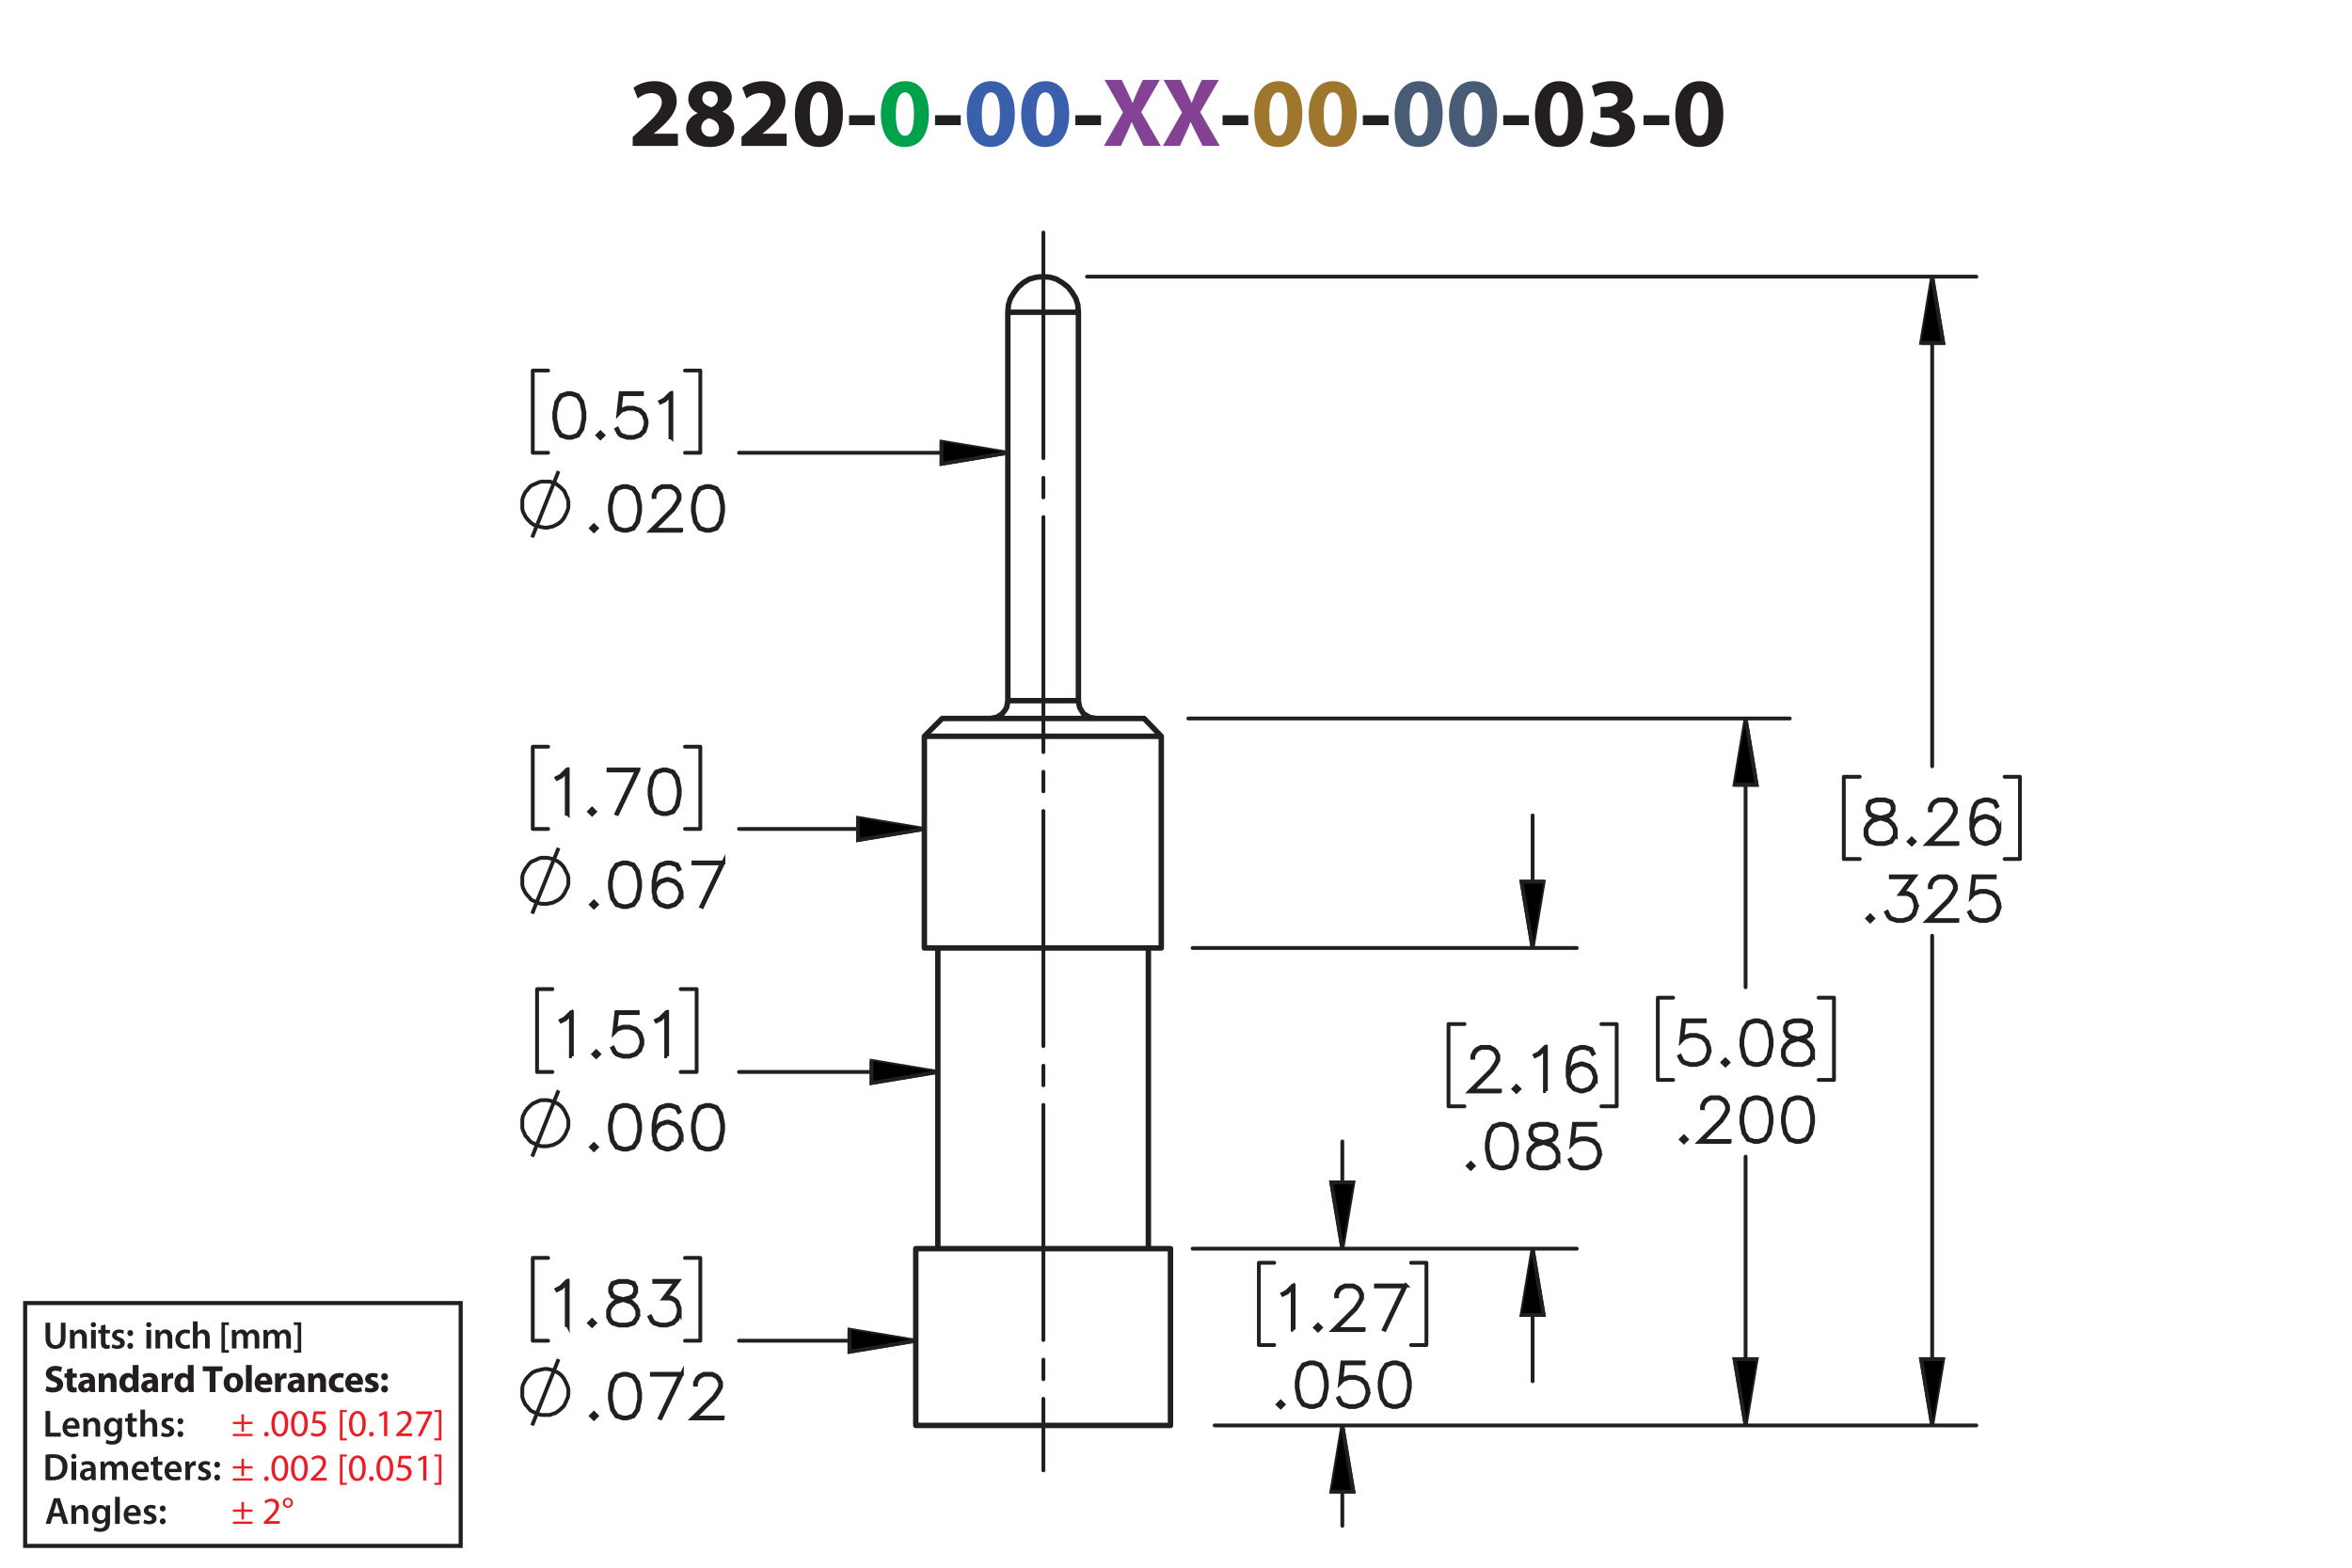<?xml version="1.0" encoding="UTF-8"?><svg id="Layer_1" xmlns="http://www.w3.org/2000/svg" viewBox="0 0 432 288"><defs><style>.cls-1{fill:#9e762d;}.cls-2,.cls-3,.cls-4,.cls-5,.cls-6,.cls-7,.cls-8{stroke:#231f20;}.cls-2,.cls-3,.cls-4,.cls-5,.cls-8{fill:none;}.cls-2,.cls-3,.cls-5,.cls-6{stroke-width:.7px;}.cls-2,.cls-6,.cls-7{stroke-miterlimit:10;}.cls-3{stroke-dasharray:43.2 3.6 3.6 3.6;stroke-dashoffset:1.738px;}.cls-3,.cls-5,.cls-8{stroke-linecap:round;stroke-linejoin:round;}.cls-9{fill:#231f20;}.cls-4{stroke-width:.75px;}.cls-7{stroke-width:.7px;}.cls-10{fill:#00a14b;}.cls-11{fill:#3a60ad;}.cls-12{fill:#ed1c24;}.cls-13{fill:#485c75;}.cls-14{fill:#834293;}</style></defs><path class="cls-9" d="M116.211,26.81v-1.656l1.512-1.369c2.557-2.287,3.799-3.601,3.835-4.969,0-.955-.576-1.711-1.927-1.711-1.008,0-1.891.504-2.503.973l-.774-1.963c.882-.666,2.251-1.206,3.835-1.206,2.647,0,4.106,1.548,4.106,3.673,0,1.963-1.423,3.529-3.115,5.042l-1.08.9v.036h4.411v2.251h-8.3Z"/><path class="cls-9" d="M126.02,23.748c0-1.404.81-2.377,2.088-2.935v-.054c-1.134-.576-1.692-1.53-1.692-2.557,0-1.98,1.783-3.295,4.123-3.295,2.737,0,3.871,1.585,3.871,3.007,0,1.008-.54,1.998-1.693,2.575v.054c1.135.432,2.143,1.404,2.143,2.917,0,2.124-1.783,3.547-4.502,3.547-2.971,0-4.339-1.675-4.339-3.259ZM132.07,23.659c0-1.026-.756-1.639-1.836-1.927-.9.252-1.422.9-1.422,1.747-.018.846.63,1.639,1.656,1.639.972,0,1.603-.63,1.603-1.458ZM128.991,18.113c0,.792.72,1.296,1.657,1.585.63-.18,1.188-.756,1.188-1.494,0-.72-.414-1.44-1.423-1.44-.936,0-1.422.612-1.422,1.35Z"/><path class="cls-9" d="M136.19,26.81v-1.656l1.512-1.369c2.557-2.287,3.799-3.601,3.835-4.969,0-.955-.576-1.711-1.927-1.711-1.008,0-1.891.504-2.503.973l-.774-1.963c.882-.666,2.251-1.206,3.835-1.206,2.647,0,4.106,1.548,4.106,3.673,0,1.963-1.423,3.529-3.115,5.042l-1.08.9v.036h4.411v2.251h-8.3Z"/><path class="cls-9" d="M154.823,20.904c0,3.619-1.458,6.104-4.447,6.104-3.025,0-4.357-2.719-4.375-6.032,0-3.385,1.44-6.067,4.465-6.067,3.133,0,4.357,2.791,4.357,5.996ZM148.755,20.976c-.018,2.683.63,3.961,1.692,3.961s1.639-1.333,1.639-3.997c0-2.593-.558-3.961-1.657-3.961-1.008,0-1.692,1.278-1.674,3.997Z"/><path class="cls-9" d="M160.671,21.174v1.818h-4.717v-1.818h4.717Z"/><path class="cls-10" d="M170.609,20.904c0,3.619-1.458,6.104-4.447,6.104-3.025,0-4.357-2.719-4.375-6.032,0-3.385,1.44-6.067,4.465-6.067,3.133,0,4.357,2.791,4.357,5.996ZM164.541,20.976c-.018,2.683.63,3.961,1.692,3.961s1.639-1.333,1.639-3.997c0-2.593-.558-3.961-1.657-3.961-1.008,0-1.692,1.278-1.674,3.997Z"/><path class="cls-9" d="M176.458,21.174v1.818h-4.718v-1.818h4.718Z"/><path class="cls-11" d="M186.394,20.904c0,3.619-1.458,6.104-4.447,6.104-3.025,0-4.357-2.719-4.375-6.032,0-3.385,1.44-6.067,4.465-6.067,3.133,0,4.357,2.791,4.357,5.996ZM180.327,20.976c-.018,2.683.63,3.961,1.692,3.961s1.639-1.333,1.639-3.997c0-2.593-.558-3.961-1.657-3.961-1.008,0-1.692,1.278-1.674,3.997Z"/><path class="cls-11" d="M196.384,20.904c0,3.619-1.458,6.104-4.447,6.104-3.025,0-4.357-2.719-4.375-6.032,0-3.385,1.44-6.067,4.465-6.067,3.133,0,4.357,2.791,4.357,5.996ZM190.316,20.976c-.018,2.683.63,3.961,1.692,3.961s1.639-1.333,1.639-3.997c0-2.593-.558-3.961-1.657-3.961-1.008,0-1.692,1.278-1.674,3.997Z"/><path class="cls-9" d="M202.233,21.174v1.818h-4.718v-1.818h4.718Z"/><path class="cls-14" d="M210.045,26.81l-1.098-2.197c-.45-.846-.738-1.476-1.081-2.179h-.036c-.252.703-.558,1.333-.936,2.179l-1.008,2.197h-3.133l3.511-6.14-3.385-5.996h3.151l1.062,2.215c.36.738.63,1.333.918,2.017h.036c.288-.774.522-1.315.829-2.017l1.026-2.215h3.133l-3.421,5.924,3.601,6.212h-3.169Z"/><path class="cls-14" d="M220.881,26.81l-1.098-2.197c-.45-.846-.738-1.476-1.081-2.179h-.035c-.253.703-.559,1.333-.936,2.179l-1.008,2.197h-3.133l3.511-6.14-3.385-5.996h3.151l1.062,2.215c.359.738.63,1.333.918,2.017h.036c.288-.774.522-1.315.828-2.017l1.026-2.215h3.133l-3.421,5.924,3.601,6.212h-3.169Z"/><path class="cls-9" d="M229.269,21.174v1.818h-4.718v-1.818h4.718Z"/><path class="cls-1" d="M239.206,20.904c0,3.619-1.459,6.104-4.447,6.104-3.025,0-4.357-2.719-4.376-6.032,0-3.385,1.44-6.067,4.466-6.067,3.133,0,4.357,2.791,4.357,5.996ZM233.138,20.976c-.018,2.683.63,3.961,1.692,3.961s1.639-1.333,1.639-3.997c0-2.593-.558-3.961-1.656-3.961-1.009,0-1.692,1.278-1.675,3.997Z"/><path class="cls-1" d="M249.195,20.904c0,3.619-1.458,6.104-4.447,6.104-3.024,0-4.357-2.719-4.375-6.032,0-3.385,1.44-6.067,4.465-6.067,3.133,0,4.357,2.791,4.357,5.996ZM243.128,20.976c-.019,2.683.63,3.961,1.692,3.961s1.639-1.333,1.639-3.997c0-2.593-.559-3.961-1.657-3.961-1.008,0-1.692,1.278-1.674,3.997Z"/><path class="cls-9" d="M255.044,21.174v1.818h-4.717v-1.818h4.717Z"/><path class="cls-13" d="M264.981,20.904c0,3.619-1.459,6.104-4.447,6.104-3.025,0-4.357-2.719-4.376-6.032,0-3.385,1.44-6.067,4.466-6.067,3.133,0,4.357,2.791,4.357,5.996ZM258.913,20.976c-.018,2.683.63,3.961,1.692,3.961s1.639-1.333,1.639-3.997c0-2.593-.558-3.961-1.656-3.961-1.009,0-1.692,1.278-1.675,3.997Z"/><path class="cls-13" d="M274.972,20.904c0,3.619-1.459,6.104-4.447,6.104-3.025,0-4.357-2.719-4.376-6.032,0-3.385,1.44-6.067,4.466-6.067,3.133,0,4.357,2.791,4.357,5.996ZM268.903,20.976c-.018,2.683.63,3.961,1.692,3.961s1.639-1.333,1.639-3.997c0-2.593-.558-3.961-1.656-3.961-1.009,0-1.692,1.278-1.675,3.997Z"/><path class="cls-9" d="M280.819,21.174v1.818h-4.717v-1.818h4.717Z"/><path class="cls-9" d="M290.757,20.904c0,3.619-1.458,6.104-4.447,6.104-3.024,0-4.357-2.719-4.375-6.032,0-3.385,1.44-6.067,4.465-6.067,3.133,0,4.357,2.791,4.357,5.996ZM284.69,20.976c-.019,2.683.63,3.961,1.692,3.961s1.639-1.333,1.639-3.997c0-2.593-.559-3.961-1.657-3.961-1.008,0-1.692,1.278-1.674,3.997Z"/><path class="cls-9" d="M292.59,24.127c.486.252,1.603.72,2.719.72,1.423,0,2.144-.685,2.144-1.567,0-1.152-1.152-1.674-2.359-1.674h-1.116v-1.962h1.062c.918-.018,2.089-.36,2.089-1.351,0-.702-.576-1.224-1.728-1.224-.955,0-1.963.414-2.449.702l-.558-1.981c.702-.45,2.106-.882,3.619-.882,2.502,0,3.889,1.315,3.889,2.917,0,1.243-.702,2.215-2.143,2.719v.036c1.404.252,2.539,1.315,2.539,2.845,0,2.07-1.819,3.583-4.79,3.583-1.512,0-2.791-.397-3.475-.829l.558-2.052Z"/><path class="cls-9" d="M306.595,21.174v1.818h-4.717v-1.818h4.717Z"/><path class="cls-9" d="M316.532,20.904c0,3.619-1.459,6.104-4.447,6.104-3.024,0-4.357-2.719-4.375-6.032,0-3.385,1.44-6.067,4.465-6.067,3.133,0,4.357,2.791,4.357,5.996ZM310.464,20.976c-.018,2.683.631,3.961,1.693,3.961,1.062,0,1.638-1.333,1.638-3.997,0-2.593-.558-3.961-1.656-3.961-1.008,0-1.692,1.278-1.675,3.997Z"/><path class="cls-9" d="M8.362,259.208h.862v3.999h1.94v.722h-2.802v-4.721Z"/><path class="cls-9" d="M12.311,262.465c.021.616.504.883,1.05.883.399,0,.686-.057.946-.154l.126.596c-.294.118-.701.21-1.191.21-1.106,0-1.758-.68-1.758-1.724,0-.945.574-1.835,1.667-1.835,1.106,0,1.471.911,1.471,1.66,0,.161-.014.287-.028.364h-2.283ZM13.81,261.862c.007-.315-.133-.833-.708-.833-.532,0-.756.483-.791.833h1.498Z"/><path class="cls-9" d="M15.313,261.533c0-.392-.007-.721-.028-1.016h.756l.042.512h.021c.147-.267.518-.589,1.085-.589.595,0,1.211.386,1.211,1.464v2.024h-.861v-1.926c0-.49-.182-.861-.651-.861-.343,0-.581.245-.672.504-.028.077-.035.182-.035.28v2.003h-.868v-2.396Z"/><path class="cls-9" d="M22.434,260.518c-.014.231-.028.512-.028.981v1.934c0,.714-.147,1.226-.504,1.548-.357.315-.848.413-1.317.413-.434,0-.896-.091-1.191-.273l.19-.651c.217.126.581.26.995.26.56,0,.981-.295.981-1.03v-.294h-.014c-.196.301-.546.504-.995.504-.847,0-1.45-.7-1.45-1.666,0-1.121.729-1.801,1.548-1.801.518,0,.827.253.987.532h.014l.035-.455h.75ZM21.544,261.884c0-.077-.007-.161-.028-.231-.091-.315-.336-.553-.701-.553-.483,0-.84.42-.84,1.113,0,.581.294,1.051.834,1.051.322,0,.602-.21.7-.519.021-.091.035-.21.035-.309v-.553Z"/><path class="cls-9" d="M24.316,259.544v.974h.819v.644h-.819v1.506c0,.413.112.631.441.631.147,0,.259-.021.336-.042l.014.658c-.126.049-.35.084-.624.084-.315,0-.581-.105-.742-.28-.182-.196-.266-.505-.266-.953v-1.603h-.49v-.644h.49v-.77l.84-.203Z"/><path class="cls-9" d="M25.786,258.956h.868v2.031h.014c.105-.161.245-.294.427-.393.168-.098.371-.154.588-.154.581,0,1.19.386,1.19,1.478v2.01h-.861v-1.912c0-.497-.182-.868-.658-.868-.336,0-.575.224-.665.483-.028.069-.035.161-.035.259v2.038h-.868v-4.973Z"/><path class="cls-9" d="M29.748,263.138c.196.119.567.245.875.245.378,0,.546-.154.546-.379,0-.231-.14-.35-.56-.497-.665-.231-.945-.596-.939-.994,0-.603.497-1.072,1.289-1.072.378,0,.708.099.903.203l-.168.609c-.147-.084-.42-.195-.721-.195-.308,0-.477.146-.477.356,0,.218.161.322.596.477.616.224.903.539.91,1.044,0,.616-.483,1.065-1.387,1.065-.413,0-.784-.099-1.037-.238l.169-.623Z"/><path class="cls-9" d="M32.603,261.1c0-.322.224-.554.532-.554.315,0,.525.231.532.554,0,.315-.21.546-.532.546-.315,0-.532-.231-.532-.546ZM32.603,263.459c0-.321.224-.553.532-.553.315,0,.525.224.532.553,0,.309-.21.547-.532.547-.315,0-.532-.238-.532-.547Z"/><path class="cls-9" d="M8.362,267.253c.378-.064.862-.099,1.373-.099.882,0,1.492.183,1.926.547.456.371.735.932.735,1.736,0,.841-.287,1.471-.735,1.877-.469.428-1.218.644-2.136.644-.504,0-.882-.027-1.163-.062v-4.644ZM9.224,271.252c.119.021.301.021.476.021,1.121.008,1.786-.609,1.786-1.807.007-1.044-.595-1.639-1.674-1.639-.273,0-.469.021-.588.049v3.376Z"/><path class="cls-9" d="M14.047,267.547c0,.259-.19.462-.49.462-.287,0-.477-.203-.477-.462,0-.267.196-.47.483-.47.294,0,.476.203.483.47ZM13.129,271.91v-3.411h.868v3.411h-.868Z"/><path class="cls-9" d="M16.84,271.91l-.056-.378h-.021c-.21.266-.567.455-1.008.455-.686,0-1.072-.497-1.072-1.016,0-.861.763-1.296,2.024-1.289v-.056c0-.225-.091-.596-.693-.596-.336,0-.686.105-.917.253l-.168-.56c.252-.154.693-.302,1.233-.302,1.092,0,1.408.693,1.408,1.437v1.232c0,.308.014.609.049.819h-.777ZM16.728,270.243c-.609-.014-1.19.119-1.19.638,0,.336.217.49.49.49.343,0,.595-.225.672-.47.021-.062.028-.133.028-.189v-.47Z"/><path class="cls-9" d="M18.477,269.515c0-.392-.007-.721-.028-1.016h.743l.035.505h.021c.169-.267.477-.582,1.051-.582.448,0,.798.253.945.631h.014c.119-.19.259-.329.42-.428.189-.133.406-.203.686-.203.567,0,1.142.386,1.142,1.478v2.01h-.841v-1.884c0-.567-.196-.903-.609-.903-.294,0-.511.21-.602.455-.021.084-.042.189-.042.287v2.045h-.841v-1.975c0-.477-.189-.812-.588-.812-.322,0-.54.252-.617.49-.035.084-.049.182-.049.279v2.018h-.84v-2.396Z"/><path class="cls-9" d="M25.023,270.446c.021.616.504.883,1.05.883.399,0,.686-.057.946-.154l.126.596c-.294.118-.701.21-1.191.21-1.106,0-1.758-.68-1.758-1.724,0-.945.574-1.835,1.667-1.835,1.106,0,1.471.911,1.471,1.66,0,.161-.014.287-.028.364h-2.283ZM26.521,269.844c.007-.315-.133-.833-.708-.833-.532,0-.756.483-.791.833h1.498Z"/><path class="cls-9" d="M29.013,267.525v.974h.819v.644h-.819v1.506c0,.413.112.631.441.631.147,0,.259-.021.336-.042l.014.658c-.126.049-.35.084-.624.084-.315,0-.581-.105-.742-.28-.182-.196-.266-.505-.266-.953v-1.603h-.49v-.644h.49v-.77l.84-.203Z"/><path class="cls-9" d="M31.05,270.446c.021.616.504.883,1.05.883.399,0,.686-.057.946-.154l.126.596c-.294.118-.701.21-1.191.21-1.106,0-1.758-.68-1.758-1.724,0-.945.574-1.835,1.667-1.835,1.106,0,1.471.911,1.471,1.66,0,.161-.014.287-.028.364h-2.283ZM32.548,269.844c.007-.315-.133-.833-.708-.833-.532,0-.756.483-.791.833h1.498Z"/><path class="cls-9" d="M34.052,269.599c0-.462-.007-.791-.028-1.1h.75l.028.651h.028c.168-.483.567-.729.932-.729.084,0,.133.008.203.021v.812c-.07-.014-.147-.028-.252-.028-.413,0-.693.267-.77.651-.014.077-.028.168-.028.267v1.765h-.861v-2.312Z"/><path class="cls-9" d="M36.502,271.119c.196.119.567.245.875.245.378,0,.546-.154.546-.379,0-.231-.14-.35-.56-.497-.665-.231-.945-.596-.939-.994,0-.603.497-1.072,1.289-1.072.378,0,.708.099.903.203l-.168.609c-.147-.084-.42-.195-.721-.195-.308,0-.477.146-.477.356,0,.218.161.322.596.477.616.224.903.539.91,1.044,0,.616-.483,1.065-1.387,1.065-.413,0-.784-.099-1.037-.238l.169-.623Z"/><path class="cls-9" d="M39.358,269.081c0-.322.224-.554.532-.554.315,0,.525.231.532.554,0,.315-.21.546-.532.546-.315,0-.532-.231-.532-.546ZM39.358,271.44c0-.321.224-.553.532-.553.315,0,.525.224.532.553,0,.309-.21.547-.532.547-.315,0-.532-.238-.532-.547Z"/><path class="cls-9" d="M8.573,254.635c.288.147.729.294,1.184.294.49,0,.749-.203.749-.511,0-.295-.224-.463-.791-.666-.784-.273-1.295-.707-1.295-1.394,0-.806.672-1.422,1.786-1.422.532,0,.924.112,1.205.238l-.238.861c-.189-.091-.525-.224-.988-.224-.462,0-.686.21-.686.455,0,.301.266.435.875.665.834.309,1.226.742,1.226,1.408,0,.791-.609,1.464-1.905,1.464-.539,0-1.071-.141-1.337-.287l.217-.883Z"/><path class="cls-9" d="M13.341,251.329v.981h.764v.784h-.764v1.24c0,.413.098.602.42.602.133,0,.238-.014.315-.027l.007.805c-.14.057-.392.092-.693.092-.343,0-.63-.119-.798-.294-.196-.203-.294-.533-.294-1.016v-1.401h-.455v-.784h.455v-.742l1.044-.238Z"/><path class="cls-9" d="M16.534,255.734l-.064-.343h-.021c-.224.273-.574.42-.981.42-.693,0-1.106-.504-1.106-1.051,0-.89.798-1.316,2.01-1.31v-.049c0-.183-.098-.441-.624-.441-.35,0-.721.119-.945.259l-.196-.686c.238-.133.708-.301,1.331-.301,1.142,0,1.506.673,1.506,1.478v1.191c0,.329.014.644.049.833h-.96ZM16.407,254.116c-.56-.007-.994.126-.994.54,0,.273.182.405.42.405.266,0,.483-.175.553-.392.014-.056.021-.119.021-.183v-.371Z"/><path class="cls-9" d="M18.149,253.402c0-.428-.014-.792-.028-1.093h.924l.049.469h.021c.14-.217.49-.546,1.058-.546.701,0,1.226.462,1.226,1.471v2.031h-1.065v-1.898c0-.44-.154-.742-.539-.742-.294,0-.469.203-.54.399-.028.064-.042.168-.042.267v1.975h-1.065v-2.332Z"/><path class="cls-9" d="M25.438,250.762v3.95c0,.385.014.791.028,1.022h-.945l-.049-.504h-.014c-.217.385-.63.581-1.072.581-.812,0-1.464-.693-1.464-1.758-.007-1.156.714-1.821,1.534-1.821.42,0,.749.147.903.386h.014v-1.856h1.065ZM24.373,253.76c0-.057-.007-.134-.014-.19-.063-.287-.294-.525-.624-.525-.483,0-.735.435-.735.974,0,.581.287.945.729.945.308,0,.553-.21.616-.511.021-.077.028-.154.028-.245v-.448Z"/><path class="cls-9" d="M28.105,255.734l-.064-.343h-.021c-.224.273-.574.42-.981.42-.693,0-1.106-.504-1.106-1.051,0-.89.798-1.316,2.01-1.31v-.049c0-.183-.098-.441-.624-.441-.35,0-.721.119-.945.259l-.196-.686c.238-.133.708-.301,1.331-.301,1.142,0,1.506.673,1.506,1.478v1.191c0,.329.014.644.049.833h-.96ZM27.978,254.116c-.56-.007-.994.126-.994.54,0,.273.182.405.42.405.266,0,.483-.175.553-.392.014-.056.021-.119.021-.183v-.371Z"/><path class="cls-9" d="M29.72,253.438c0-.505-.014-.834-.028-1.128h.917l.035.63h.028c.175-.497.595-.707.924-.707.098,0,.147,0,.224.014v1.002c-.077-.014-.168-.028-.287-.028-.392,0-.658.21-.729.54-.014.069-.021.153-.021.237v1.737h-1.065v-2.297Z"/><path class="cls-9" d="M35.567,250.762v3.95c0,.385.014.791.028,1.022h-.945l-.049-.504h-.014c-.217.385-.63.581-1.072.581-.812,0-1.464-.693-1.464-1.758-.007-1.156.714-1.821,1.534-1.821.42,0,.749.147.903.386h.014v-1.856h1.065ZM34.502,253.76c0-.057-.007-.134-.014-.19-.063-.287-.294-.525-.624-.525-.483,0-.735.435-.735.974,0,.581.287.945.729.945.308,0,.553-.21.616-.511.021-.077.028-.154.028-.245v-.448Z"/><path class="cls-9" d="M38.512,251.91h-1.268v-.896h3.628v.896h-1.289v3.824h-1.072v-3.824Z"/><path class="cls-9" d="M44.653,253.983c0,1.254-.89,1.828-1.807,1.828-1.002,0-1.772-.658-1.772-1.765,0-1.107.729-1.815,1.828-1.815,1.051,0,1.751.722,1.751,1.751ZM42.173,254.019c0,.588.245,1.029.701,1.029.413,0,.679-.413.679-1.029,0-.512-.196-1.029-.679-1.029-.511,0-.701.525-.701,1.029Z"/><path class="cls-9" d="M45.176,250.762h1.065v4.973h-1.065v-4.973Z"/><path class="cls-9" d="M47.787,254.361c.035.441.469.651.967.651.364,0,.658-.049.945-.14l.14.722c-.35.14-.777.21-1.24.21-1.163,0-1.828-.673-1.828-1.744,0-.868.54-1.828,1.73-1.828,1.107,0,1.527.861,1.527,1.709,0,.182-.021.343-.035.42h-2.206ZM49.041,253.633c0-.259-.112-.693-.603-.693-.448,0-.63.406-.658.693h1.261Z"/><path class="cls-9" d="M50.531,253.438c0-.505-.014-.834-.028-1.128h.917l.035.63h.028c.175-.497.595-.707.924-.707.098,0,.147,0,.224.014v1.002c-.077-.014-.168-.028-.287-.028-.392,0-.658.21-.729.54-.014.069-.021.153-.021.237v1.737h-1.065v-2.297Z"/><path class="cls-9" d="M55.005,255.734l-.064-.343h-.021c-.224.273-.574.42-.981.42-.693,0-1.106-.504-1.106-1.051,0-.89.798-1.316,2.01-1.31v-.049c0-.183-.098-.441-.624-.441-.35,0-.721.119-.945.259l-.196-.686c.238-.133.708-.301,1.331-.301,1.142,0,1.506.673,1.506,1.478v1.191c0,.329.014.644.049.833h-.96ZM54.878,254.116c-.56-.007-.994.126-.994.54,0,.273.182.405.42.405.266,0,.483-.175.553-.392.014-.056.021-.119.021-.183v-.371Z"/><path class="cls-9" d="M56.621,253.402c0-.428-.014-.792-.028-1.093h.924l.049.469h.021c.14-.217.49-.546,1.058-.546.701,0,1.226.462,1.226,1.471v2.031h-1.065v-1.898c0-.44-.154-.742-.539-.742-.294,0-.469.203-.54.399-.028.064-.042.168-.042.267v1.975h-1.065v-2.332Z"/><path class="cls-9" d="M63.16,255.65c-.189.084-.546.154-.953.154-1.106,0-1.814-.673-1.814-1.751,0-1.002.686-1.821,1.961-1.821.28,0,.588.049.812.133l-.168.792c-.126-.057-.315-.105-.595-.105-.56,0-.924.399-.917.96,0,.63.42.959.939.959.252,0,.448-.042.609-.104l.126.784Z"/><path class="cls-9" d="M64.433,254.361c.035.441.469.651.967.651.364,0,.658-.049.945-.14l.14.722c-.35.14-.777.21-1.24.21-1.163,0-1.828-.673-1.828-1.744,0-.868.54-1.828,1.73-1.828,1.107,0,1.527.861,1.527,1.709,0,.182-.021.343-.035.42h-2.206ZM65.687,253.633c0-.259-.112-.693-.603-.693-.448,0-.63.406-.658.693h1.261Z"/><path class="cls-9" d="M67.17,254.803c.196.119.602.259.917.259.322,0,.455-.111.455-.287,0-.175-.105-.259-.504-.392-.707-.238-.981-.623-.974-1.029,0-.638.546-1.121,1.394-1.121.399,0,.756.091.966.196l-.189.735c-.154-.084-.448-.196-.742-.196-.259,0-.406.105-.406.28,0,.161.133.245.553.393.651.224.924.553.932,1.058,0,.637-.504,1.106-1.485,1.106-.448,0-.848-.099-1.107-.238l.19-.764Z"/><path class="cls-9" d="M70.004,252.912c0-.379.259-.644.63-.644s.616.259.624.644c0,.364-.252.637-.63.637-.364,0-.624-.273-.624-.637ZM70.004,255.174c0-.371.259-.644.63-.644s.616.267.624.644c0,.364-.252.638-.63.638-.364,0-.624-.273-.624-.638Z"/><path class="cls-12" d="M44.805,259.828v1.365h1.583v.421h-1.583v1.4h-.448v-1.4h-1.583v-.421h1.583v-1.365h.448ZM46.388,263.414v.42h-3.614v-.42h3.614Z"/><path class="cls-12" d="M48.514,263.47c0-.259.175-.441.42-.441.246,0,.414.183.414.441,0,.252-.161.441-.42.441-.245,0-.413-.19-.413-.441Z"/><path class="cls-12" d="M52.94,261.509c0,1.548-.574,2.402-1.583,2.402-.889,0-1.492-.834-1.506-2.34,0-1.526.659-2.367,1.583-2.367.96,0,1.506.855,1.506,2.305ZM50.468,261.579c0,1.184.364,1.855.924,1.855.63,0,.932-.735.932-1.897,0-1.121-.287-1.856-.925-1.856-.539,0-.931.658-.931,1.898Z"/><path class="cls-12" d="M56.531,261.509c0,1.548-.574,2.402-1.583,2.402-.889,0-1.492-.834-1.506-2.34,0-1.526.659-2.367,1.583-2.367.96,0,1.506.855,1.506,2.305ZM54.059,261.579c0,1.184.364,1.855.924,1.855.63,0,.932-.735.932-1.897,0-1.121-.287-1.856-.925-1.856-.539,0-.931.658-.931,1.898Z"/><path class="cls-12" d="M59.813,259.8h-1.737l-.175,1.17c.105-.015.203-.028.371-.028.35,0,.701.077.981.245.357.203.651.596.651,1.17,0,.89-.707,1.555-1.695,1.555-.497,0-.917-.141-1.135-.28l.154-.469c.189.111.56.252.974.252.581,0,1.079-.379,1.079-.988-.007-.588-.399-1.008-1.31-1.008-.259,0-.462.027-.63.049l.294-2.186h2.178v.519Z"/><path class="cls-12" d="M62.43,264.618v-5.582h1.282v.386h-.805v4.811h.805v.385h-1.282Z"/><path class="cls-12" d="M67.185,261.509c0,1.548-.574,2.402-1.583,2.402-.889,0-1.492-.834-1.506-2.34,0-1.526.659-2.367,1.583-2.367.96,0,1.506.855,1.506,2.305ZM64.712,261.579c0,1.184.364,1.855.924,1.855.63,0,.932-.735.932-1.897,0-1.121-.287-1.856-.925-1.856-.539,0-.931.658-.931,1.898Z"/><path class="cls-12" d="M67.799,263.47c0-.259.175-.441.42-.441.245,0,.413.183.413.441,0,.252-.161.441-.42.441-.245,0-.413-.19-.413-.441Z"/><path class="cls-12" d="M70.536,259.856h-.014l-.791.428-.119-.47.995-.532h.525v4.553h-.595v-3.978Z"/><path class="cls-12" d="M72.789,263.834v-.378l.483-.47c1.163-1.106,1.688-1.694,1.695-2.381,0-.463-.224-.89-.903-.89-.413,0-.756.21-.966.385l-.196-.434c.315-.267.763-.463,1.289-.463.981,0,1.394.673,1.394,1.324,0,.841-.609,1.52-1.569,2.444l-.364.336v.014h2.045v.512h-2.907Z"/><path class="cls-12" d="M79.336,259.281v.406l-1.982,4.146h-.637l1.975-4.027v-.014h-2.227v-.512h2.872Z"/><path class="cls-12" d="M81.07,259.029v5.589h-1.281v-.385h.805v-4.818h-.805v-.386h1.281Z"/><path class="cls-12" d="M44.805,267.998v1.365h1.583v.421h-1.583v1.4h-.448v-1.4h-1.583v-.421h1.583v-1.365h.448ZM46.388,271.584v.42h-3.614v-.42h3.614Z"/><path class="cls-12" d="M48.514,271.64c0-.259.175-.441.42-.441.246,0,.414.183.414.441,0,.252-.161.441-.42.441-.245,0-.413-.19-.413-.441Z"/><path class="cls-12" d="M52.94,269.679c0,1.548-.574,2.402-1.583,2.402-.889,0-1.492-.834-1.506-2.34,0-1.526.659-2.367,1.583-2.367.96,0,1.506.855,1.506,2.305ZM50.468,269.749c0,1.184.364,1.855.924,1.855.63,0,.932-.735.932-1.897,0-1.121-.287-1.856-.925-1.856-.539,0-.931.658-.931,1.898Z"/><path class="cls-12" d="M56.531,269.679c0,1.548-.574,2.402-1.583,2.402-.889,0-1.492-.834-1.506-2.34,0-1.526.659-2.367,1.583-2.367.96,0,1.506.855,1.506,2.305ZM54.059,269.749c0,1.184.364,1.855.924,1.855.63,0,.932-.735.932-1.897,0-1.121-.287-1.856-.925-1.856-.539,0-.931.658-.931,1.898Z"/><path class="cls-12" d="M57.096,272.004v-.378l.483-.47c1.163-1.106,1.688-1.694,1.695-2.381,0-.463-.224-.89-.903-.89-.413,0-.756.21-.966.385l-.196-.434c.315-.267.763-.463,1.289-.463.981,0,1.394.673,1.394,1.324,0,.841-.609,1.52-1.569,2.444l-.364.336v.014h2.045v.512h-2.907Z"/><path class="cls-12" d="M62.43,272.788v-5.582h1.282v.386h-.805v4.811h.805v.385h-1.282Z"/><path class="cls-12" d="M67.185,269.679c0,1.548-.574,2.402-1.583,2.402-.889,0-1.492-.834-1.506-2.34,0-1.526.659-2.367,1.583-2.367.96,0,1.506.855,1.506,2.305ZM64.712,269.749c0,1.184.364,1.855.924,1.855.63,0,.932-.735.932-1.897,0-1.121-.287-1.856-.925-1.856-.539,0-.931.658-.931,1.898Z"/><path class="cls-12" d="M67.799,271.64c0-.259.175-.441.42-.441.245,0,.413.183.413.441,0,.252-.161.441-.42.441-.245,0-.413-.19-.413-.441Z"/><path class="cls-12" d="M72.224,269.679c0,1.548-.574,2.402-1.583,2.402-.889,0-1.492-.834-1.506-2.34,0-1.526.659-2.367,1.583-2.367.96,0,1.506.855,1.506,2.305ZM69.752,269.749c0,1.184.364,1.855.924,1.855.63,0,.932-.735.932-1.897,0-1.121-.287-1.856-.925-1.856-.539,0-.931.658-.931,1.898Z"/><path class="cls-12" d="M75.507,267.97h-1.737l-.175,1.17c.105-.015.203-.028.371-.028.35,0,.701.077.981.245.357.203.651.596.651,1.17,0,.89-.707,1.555-1.695,1.555-.497,0-.917-.141-1.135-.28l.154-.469c.189.111.56.252.974.252.581,0,1.079-.379,1.079-.988-.007-.588-.399-1.008-1.31-1.008-.259,0-.462.027-.63.049l.294-2.186h2.178v.519Z"/><path class="cls-12" d="M77.718,268.025h-.014l-.791.428-.119-.47.995-.532h.525v4.553h-.595v-3.978Z"/><path class="cls-12" d="M81.07,267.199v5.589h-1.281v-.385h.805v-4.818h-.805v-.386h1.281Z"/><path class="cls-9" d="M9.681,278.615l-.406,1.338h-.89l1.513-4.721h1.1l1.534,4.721h-.925l-.427-1.338h-1.498ZM11.033,277.964l-.371-1.162c-.091-.287-.168-.609-.238-.883h-.014c-.07.273-.14.603-.224.883l-.364,1.162h1.211Z"/><path class="cls-9" d="M13.118,277.558c0-.392-.007-.721-.028-1.016h.756l.043.512h.021c.147-.267.518-.589,1.085-.589.595,0,1.211.386,1.211,1.464v2.024h-.861v-1.926c0-.49-.182-.861-.651-.861-.343,0-.582.245-.672.504-.028.077-.035.182-.035.28v2.003h-.868v-2.396Z"/><path class="cls-9" d="M20.238,276.542c-.014.231-.028.512-.028.981v1.934c0,.714-.147,1.226-.504,1.548-.357.315-.848.413-1.317.413-.434,0-.896-.091-1.191-.273l.19-.651c.217.126.581.26.995.26.56,0,.981-.295.981-1.03v-.294h-.014c-.196.301-.546.504-.995.504-.847,0-1.45-.7-1.45-1.666,0-1.121.729-1.801,1.548-1.801.518,0,.827.253.987.532h.014l.035-.455h.75ZM19.349,277.908c0-.077-.007-.161-.028-.231-.091-.315-.336-.553-.701-.553-.483,0-.84.42-.84,1.113,0,.581.294,1.051.834,1.051.322,0,.602-.21.7-.519.021-.091.035-.21.035-.309v-.553Z"/><path class="cls-9" d="M21.133,274.981h.868v4.973h-.868v-4.973Z"/><path class="cls-9" d="M23.541,278.489c.021.616.504.883,1.05.883.399,0,.686-.057.946-.154l.126.596c-.294.118-.701.21-1.191.21-1.106,0-1.758-.68-1.758-1.724,0-.945.574-1.835,1.667-1.835,1.106,0,1.471.911,1.471,1.66,0,.161-.014.287-.028.364h-2.283ZM25.04,277.887c.007-.315-.133-.833-.708-.833-.532,0-.756.483-.791.833h1.498Z"/><path class="cls-9" d="M26.502,279.162c.196.119.567.245.875.245.378,0,.546-.154.546-.379,0-.231-.14-.35-.56-.497-.665-.231-.945-.596-.939-.994,0-.603.497-1.072,1.289-1.072.378,0,.708.099.903.203l-.168.609c-.147-.084-.42-.195-.721-.195-.308,0-.477.146-.477.356,0,.218.161.322.596.477.616.224.903.539.91,1.044,0,.616-.483,1.065-1.387,1.065-.413,0-.784-.099-1.037-.238l.169-.623Z"/><path class="cls-9" d="M29.357,277.124c0-.322.224-.554.532-.554.315,0,.525.231.532.554,0,.315-.21.546-.532.546-.315,0-.532-.231-.532-.546ZM29.357,279.483c0-.321.224-.553.532-.553.315,0,.525.224.532.553,0,.309-.21.547-.532.547-.315,0-.532-.238-.532-.547Z"/><path class="cls-12" d="M44.805,275.947v1.365h1.583v.421h-1.583v1.4h-.448v-1.4h-1.583v-.421h1.583v-1.365h.448ZM46.388,279.533v.42h-3.614v-.42h3.614Z"/><path class="cls-12" d="M48.465,279.953v-.378l.483-.47c1.163-1.106,1.688-1.694,1.695-2.381,0-.463-.224-.89-.903-.89-.413,0-.756.21-.966.385l-.196-.434c.315-.267.763-.463,1.289-.463.981,0,1.394.673,1.394,1.324,0,.841-.609,1.52-1.569,2.444l-.364.336v.014h2.045v.512h-2.907Z"/><path class="cls-12" d="M53.8,276.066c0,.567-.455.939-.939.939-.546,0-.917-.413-.917-.904-.007-.539.413-.945.932-.945.574,0,.924.435.924.911ZM52.322,276.101c0,.322.238.575.546.575.315,0,.553-.26.553-.603,0-.26-.154-.589-.553-.589-.364,0-.546.315-.546.616Z"/><rect class="cls-4" x="4.617" y="239.387" width="80" height="44.612"/><path class="cls-9" d="M9.217,243.005v2.753c0,.924.385,1.352.967,1.352.623,0,.995-.428.995-1.352v-2.753h.861v2.696c0,1.457-.75,2.102-1.884,2.102-1.092,0-1.8-.609-1.8-2.094v-2.704h.861Z"/><path class="cls-9" d="M12.856,245.33c0-.392-.007-.721-.028-1.016h.756l.042.512h.021c.147-.267.518-.589,1.085-.589.595,0,1.211.386,1.211,1.464v2.024h-.861v-1.926c0-.49-.182-.861-.651-.861-.343,0-.581.245-.672.504-.028.077-.035.182-.035.28v2.003h-.868v-2.396Z"/><path class="cls-9" d="M17.645,243.362c0,.259-.19.462-.49.462-.287,0-.477-.203-.477-.462,0-.267.196-.47.483-.47.294,0,.476.203.483.47ZM16.727,247.726v-3.411h.868v3.411h-.868Z"/><path class="cls-9" d="M19.373,243.341v.974h.819v.644h-.819v1.506c0,.413.112.631.441.631.147,0,.259-.021.336-.043l.014.659c-.126.049-.35.084-.624.084-.315,0-.581-.105-.742-.28-.182-.196-.266-.505-.266-.953v-1.603h-.49v-.644h.49v-.77l.84-.203Z"/><path class="cls-9" d="M20.669,246.935c.196.118.567.245.875.245.378,0,.546-.154.546-.379,0-.231-.14-.35-.56-.497-.665-.231-.945-.595-.939-.994,0-.603.497-1.072,1.289-1.072.378,0,.708.099.903.203l-.168.609c-.147-.084-.42-.195-.721-.195-.308,0-.477.146-.477.356,0,.218.161.322.596.477.616.224.903.539.91,1.044,0,.616-.483,1.065-1.387,1.065-.413,0-.784-.099-1.037-.238l.169-.623Z"/><path class="cls-9" d="M23.392,244.897c0-.322.224-.554.532-.554.315,0,.525.231.532.554,0,.315-.21.546-.532.546-.315,0-.532-.231-.532-.546ZM23.392,247.256c0-.321.224-.553.532-.553.315,0,.525.224.532.553,0,.309-.21.547-.532.547-.315,0-.532-.238-.532-.547Z"/><path class="cls-9" d="M27.812,243.362c0,.259-.19.462-.49.462-.287,0-.477-.203-.477-.462,0-.267.196-.47.483-.47.294,0,.476.203.483.47ZM26.895,247.726v-3.411h.868v3.411h-.868Z"/><path class="cls-9" d="M28.554,245.33c0-.392-.007-.721-.028-1.016h.756l.043.512h.021c.147-.267.518-.589,1.085-.589.595,0,1.211.386,1.211,1.464v2.024h-.861v-1.926c0-.49-.182-.861-.651-.861-.343,0-.582.245-.672.504-.028.077-.035.182-.035.28v2.003h-.868v-2.396Z"/><path class="cls-9" d="M34.933,247.62c-.182.084-.54.176-.967.176-1.065,0-1.758-.68-1.758-1.737,0-1.022.7-1.821,1.898-1.821.315,0,.637.07.834.161l-.154.644c-.14-.062-.343-.133-.651-.133-.659,0-1.051.483-1.044,1.106,0,.7.456,1.1,1.044,1.1.301,0,.511-.064.679-.133l.119.637Z"/><path class="cls-9" d="M35.435,242.753h.868v2.031h.014c.105-.161.245-.294.427-.393.168-.098.371-.154.588-.154.581,0,1.19.386,1.19,1.478v2.01h-.861v-1.912c0-.497-.182-.868-.658-.868-.336,0-.575.224-.665.483-.028.069-.035.161-.035.259v2.038h-.868v-4.973Z"/><path class="cls-9" d="M40.678,248.51v-5.582h1.366v.497h-.728v4.595h.728v.49h-1.366Z"/><path class="cls-9" d="M42.596,245.33c0-.392-.007-.721-.028-1.016h.743l.035.505h.021c.169-.267.477-.582,1.051-.582.448,0,.798.253.945.631h.014c.119-.19.259-.329.42-.428.189-.133.406-.203.686-.203.567,0,1.142.386,1.142,1.478v2.01h-.841v-1.884c0-.567-.196-.903-.609-.903-.294,0-.511.21-.602.455-.021.084-.042.189-.042.287v2.045h-.841v-1.975c0-.477-.189-.812-.588-.812-.322,0-.54.252-.617.49-.035.084-.049.182-.049.28v2.017h-.84v-2.396Z"/><path class="cls-9" d="M48.399,245.33c0-.392-.007-.721-.028-1.016h.743l.035.505h.021c.168-.267.476-.582,1.05-.582.448,0,.798.253.945.631h.014c.119-.19.259-.329.42-.428.189-.133.406-.203.686-.203.567,0,1.142.386,1.142,1.478v2.01h-.84v-1.884c0-.567-.196-.903-.609-.903-.294,0-.511.21-.602.455-.021.084-.042.189-.042.287v2.045h-.841v-1.975c0-.477-.189-.812-.588-.812-.322,0-.54.252-.617.49-.035.084-.049.182-.049.28v2.017h-.84v-2.396Z"/><path class="cls-9" d="M55.322,242.921v5.589h-1.359v-.497h.721v-4.595h-.721v-.497h1.359Z"/><path class="cls-7" d="M237.607,244.269h-.177v-7.823l-1.005,1.019-.78.378-.085-.148.753-.385,1.171-1.157h.123v8.117Z"/><path class="cls-7" d="M242.582,243.885l-.502.49-.503-.49.503-.502.502.502ZM242.342,243.885l-.262-.262-.262.262.262.261.262-.261Z"/><path class="cls-7" d="M250.471,244.343h-5.568l3.971-3.951.753-1.136.374-.747v-.72l-.374-.731-.357-.363-.738-.367h-1.485l-.732.367-.363.363-.374.731v.362h-.171v-.405l.391-.8.405-.4.802-.395h1.577l.796.395.406.4.396.8v.81l-.396.784-.775,1.157-3.692,3.68h5.157v.165Z"/><path class="cls-7" d="M258.235,236.151l-3.901,8.139-.149-.059,3.762-7.903h-5.221v-.177h5.51Z"/><path class="cls-7" d="M235.727,258.019l-.502.49-.503-.49.503-.502.502.502ZM235.486,258.019l-.262-.262-.263.262.263.261.262-.261Z"/><path class="cls-7" d="M243.703,254.974l-.379,1.93-.803,1.19-1.191.384h-.792l-1.192-.384-.796-1.19-.385-1.93v-1.174l.385-1.931.796-1.19,1.192-.395h.792l1.191.395.803,1.19.379,1.931v1.174ZM243.532,254.946v-1.12l-.385-1.893-.732-1.105-1.106-.367h-.743l-1.107.367-.737,1.105-.38,1.893v1.12l.38,1.894.737,1.103,1.107.368h.743l1.106-.368.732-1.103.385-1.894Z"/><path class="cls-7" d="M251.327,256.12l-.39,1.179-.803.794-1.181.384h-1.171l-1.182-.384-.417-.405-.385-.773.154-.085.38.752.352.362,1.118.368h1.128l1.117-.368.732-.735.374-1.115v-.741l-.374-1.114-.732-.731-1.117-.374h-1.128l-1.118.374-.534.549.411-3.771h3.914v.177h-3.759l-.348,3.108.231-.219,1.182-.389h1.171l1.181.389.803.801.39,1.178v.79Z"/><path class="cls-7" d="M258.951,254.974l-.379,1.93-.803,1.19-1.191.384h-.792l-1.192-.384-.796-1.19-.385-1.93v-1.174l.385-1.931.796-1.19,1.192-.395h.792l1.191.395.803,1.19.379,1.931v1.174ZM258.78,254.946v-1.12l-.385-1.893-.732-1.105-1.106-.367h-.743l-1.107.367-.737,1.105-.38,1.893v1.12l.38,1.894.737,1.103,1.107.368h.743l1.106-.368.732-1.103.385-1.894Z"/><path class="cls-7" d="M275.501,200.513h-5.568l3.971-3.951.753-1.136.374-.747v-.72l-.374-.731-.357-.363-.738-.367h-1.485l-.732.367-.363.363-.374.731v.362h-.171v-.405l.391-.8.405-.4.802-.395h1.577l.796.395.406.4.396.8v.81l-.396.784-.775,1.157-3.692,3.68h5.157v.165Z"/><path class="cls-7" d="M279.027,200.055l-.502.49-.503-.49.503-.502.502.502ZM278.787,200.055l-.262-.262-.262.262.262.261.262-.261Z"/><path class="cls-7" d="M283.94,200.439h-.177v-7.823l-1.005,1.019-.78.378-.085-.148.753-.385,1.171-1.157h.123v8.117Z"/><path class="cls-7" d="M293.093,198.156l-.39,1.179-.802.794-1.181.384h-.406l-1.182-.384-.801-.794-.391-1.563v-1.935l.38-1.931.396-.789.416-.4,1.182-.395h.791l1.202.395.396.795-.155.091-.374-.736-1.096-.367h-.742l-1.117.367-.348.363-.374.741-.385,1.893v1.365l.22-.655.801-.8,1.182-.396h.406l1.181.396.802.8.39,1.179v.405ZM292.922,198.129v-.357l-.374-1.114-.732-.731-1.116-.373h-.363l-1.117.373-.732.731-.374,1.105.374,1.482.732.735,1.117.368h.363l1.116-.368.732-.735.374-1.115Z"/><path class="cls-7" d="M270.644,214.189l-.502.49-.503-.49.503-.502.502.502ZM270.404,214.189l-.262-.262-.263.262.263.261.262-.261Z"/><path class="cls-7" d="M278.621,211.144l-.379,1.93-.803,1.19-1.191.384h-.792l-1.192-.384-.796-1.19-.385-1.93v-1.174l.385-1.931.796-1.19,1.192-.395h.792l1.191.395.803,1.19.379,1.931v1.174ZM278.45,211.116v-1.12l-.385-1.893-.732-1.105-1.106-.367h-.743l-1.107.367-.737,1.105-.38,1.893v1.12l.38,1.894.737,1.103,1.107.368h.743l1.106-.368.732-1.103.385-1.894Z"/><path class="cls-7" d="M286.245,213.064l-.796,1.199-1.192.384h-1.556l-1.182-.384-.417-.405-.396-.794v-1.19l.396-.8.796-.784,1.22-.405-.823-.197-.803-.405-.4-.806v-.81l.4-.816,1.209-.395h1.556l1.203.395.406.816v.81l-.406.806-.803.405-.817.197.043.011,1.17.395.803.784.39.8v1.19ZM286.074,213.02v-1.105l-.374-.731-.732-.746-1.128-.368-.364-.102-.357.102-1.129.368-.737.746-.369.731v1.105l.369.731.352.362,1.118.368h1.507l1.107-.368.737-1.093ZM285.69,208.434v-.725l-.363-.71-1.097-.367h-1.507l-1.097.367-.363.71v.725l.363.721.732.356,1.117.288,1.118-.288.732-.356.363-.721Z"/><path class="cls-7" d="M293.869,212.29l-.39,1.179-.803.794-1.181.384h-1.171l-1.182-.384-.417-.405-.385-.773.154-.085.38.752.352.362,1.118.368h1.128l1.117-.368.732-.735.374-1.115v-.741l-.374-1.114-.732-.731-1.117-.374h-1.128l-1.118.374-.534.549.411-3.771h3.914v.177h-3.759l-.348,3.108.231-.219,1.182-.389h1.171l1.181.389.803.801.39,1.178v.79Z"/><path class="cls-7" d="M313.97,193.284l-.39,1.179-.803.794-1.181.384h-1.171l-1.182-.384-.417-.405-.385-.773.154-.085.38.752.352.362,1.118.368h1.128l1.117-.368.732-.735.374-1.115v-.741l-.374-1.114-.732-.731-1.117-.374h-1.128l-1.118.374-.534.549.411-3.771h3.914v.177h-3.759l-.348,3.108.231-.219,1.182-.389h1.171l1.181.389.803.801.39,1.178v.79Z"/><path class="cls-7" d="M317.413,195.183l-.502.49-.503-.49.503-.502.502.502ZM317.173,195.183l-.262-.262-.263.262.263.261.262-.261Z"/><path class="cls-7" d="M325.39,192.138l-.379,1.93-.803,1.19-1.191.384h-.792l-1.192-.384-.796-1.19-.385-1.93v-1.174l.385-1.931.796-1.19,1.192-.395h.792l1.191.395.803,1.19.379,1.931v1.174ZM325.219,192.11v-1.12l-.385-1.893-.732-1.105-1.106-.367h-.743l-1.107.367-.737,1.105-.38,1.893v1.12l.38,1.894.737,1.103,1.107.368h.743l1.106-.368.732-1.103.385-1.894Z"/><path class="cls-7" d="M333.014,194.058l-.796,1.199-1.192.384h-1.556l-1.182-.384-.417-.405-.396-.794v-1.19l.396-.8.796-.784,1.22-.405-.823-.197-.803-.405-.4-.806v-.81l.4-.816,1.209-.395h1.556l1.203.395.406.816v.81l-.406.806-.803.405-.817.197.043.011,1.17.395.803.784.39.8v1.19ZM332.843,194.015v-1.105l-.374-.731-.732-.746-1.128-.368-.364-.102-.357.102-1.129.368-.737.746-.369.731v1.105l.369.731.352.362,1.118.368h1.507l1.107-.368.737-1.093ZM332.458,189.428v-.725l-.363-.71-1.097-.367h-1.507l-1.097.367-.363.71v.725l.363.721.732.356,1.117.288,1.118-.288.732-.356.363-.721Z"/><path class="cls-7" d="M309.789,209.317l-.502.49-.503-.49.503-.502.502.502ZM309.549,209.317l-.262-.262-.263.262.263.261.262-.261Z"/><path class="cls-7" d="M317.681,209.775h-5.571l3.973-3.951.754-1.136.374-.747v-.72l-.374-.731-.358-.363-.738-.367h-1.486l-.732.367-.363.363-.374.731v.362h-.171v-.405l.39-.8.406-.4.803-.395h1.577l.796.395.407.4.396.8v.81l-.396.784-.775,1.157-3.694,3.68h5.159v.165Z"/><path class="cls-7" d="M325.39,206.273l-.379,1.93-.803,1.19-1.191.384h-.792l-1.192-.384-.796-1.19-.385-1.93v-1.174l.385-1.931.796-1.19,1.192-.395h.792l1.191.395.803,1.19.379,1.931v1.174ZM325.219,206.245v-1.12l-.385-1.893-.732-1.105-1.106-.367h-.743l-1.107.367-.737,1.105-.38,1.893v1.12l.38,1.894.737,1.103,1.107.368h.743l1.106-.368.732-1.103.385-1.894Z"/><path class="cls-7" d="M333.014,206.273l-.379,1.93-.803,1.19-1.191.384h-.792l-1.192-.384-.796-1.19-.385-1.93v-1.174l.385-1.931.796-1.19,1.192-.395h.792l1.191.395.803,1.19.379,1.931v1.174ZM332.843,206.245v-1.12l-.385-1.893-.732-1.105-1.106-.367h-.743l-1.107.367-.737,1.105-.38,1.893v1.12l.38,1.894.737,1.103,1.107.368h.743l1.106-.368.732-1.103.385-1.894Z"/><path class="cls-7" d="M348.188,153.472l-.796,1.199-1.192.384h-1.556l-1.182-.384-.417-.405-.396-.794v-1.19l.396-.8.796-.784,1.22-.405-.823-.197-.803-.405-.4-.806v-.81l.4-.816,1.209-.395h1.556l1.203.395.406.816v.81l-.406.806-.803.405-.817.197.043.011,1.17.395.803.784.39.8v1.19ZM348.018,153.429v-1.105l-.374-.731-.732-.746-1.128-.368-.364-.102-.357.102-1.129.368-.737.746-.369.731v1.105l.369.731.352.362,1.118.368h1.507l1.107-.368.737-1.093ZM347.633,148.842v-.725l-.363-.71-1.097-.367h-1.507l-1.097.367-.363.71v.725l.363.721.732.356,1.117.288,1.118-.288.732-.356.363-.721Z"/><path class="cls-7" d="M351.632,154.597l-.502.49-.503-.49.503-.502.502.502ZM351.392,154.597l-.262-.262-.263.262.263.261.262-.261Z"/><path class="cls-7" d="M359.523,155.055h-5.571l3.973-3.951.754-1.136.374-.747v-.72l-.374-.731-.358-.363-.738-.367h-1.486l-.732.367-.363.363-.374.731v.362h-.171v-.405l.39-.8.406-.4.803-.395h1.577l.796.395.407.4.396.8v.81l-.396.784-.775,1.157-3.694,3.68h5.159v.165Z"/><path class="cls-7" d="M367.232,152.698l-.39,1.179-.803.794-1.181.384h-.406l-1.182-.384-.803-.794-.39-1.563v-1.935l.379-1.931.397-.789.417-.4,1.182-.395h.791l1.203.395.396.795-.155.091-.374-.736-1.097-.367h-.743l-1.117.367-.348.363-.374.741-.385,1.893v1.365l.219-.655.803-.8,1.182-.396h.406l1.181.396.803.8.39,1.179v.405ZM367.062,152.671v-.357l-.374-1.114-.732-.731-1.117-.373h-.364l-1.117.373-.732.731-.374,1.105.374,1.482.732.735,1.117.368h.364l1.117-.368.732-.735.374-1.115Z"/><path class="cls-7" d="M344.008,168.731l-.502.49-.503-.49.503-.502.502.502ZM343.768,168.731l-.262-.262-.263.262.263.261.262-.261Z"/><path class="cls-7" d="M351.984,166.832l-.39,1.179-.803.794-1.181.384h-1.171l-1.182-.384-.417-.405-.385-.773.154-.085.38.752.352.362,1.118.368h1.128l1.117-.368.732-.735.374-1.115v-.741l-.374-1.114-.363-.347-.732-.373h-1.305l2.299-3.056h-4.036v-.177h4.389l-2.299,3.056h.994l.803.396.406.416.39,1.178v.79Z"/><path class="cls-7" d="M359.523,169.189h-5.571l3.973-3.951.754-1.136.374-.747v-.72l-.374-.731-.358-.363-.738-.367h-1.486l-.732.367-.363.363-.374.731v.362h-.171v-.405l.39-.8.406-.4.803-.395h1.577l.796.395.407.4.396.8v.81l-.396.784-.775,1.157-3.694,3.68h5.159v.165Z"/><path class="cls-7" d="M367.232,166.832l-.39,1.179-.803.794-1.181.384h-1.171l-1.182-.384-.417-.405-.385-.773.154-.085.38.752.352.362,1.118.368h1.128l1.117-.368.732-.735.374-1.115v-.741l-.374-1.114-.732-.731-1.117-.374h-1.128l-1.118.374-.534.549.411-3.771h3.914v.177h-3.759l-.348,3.108.231-.219,1.182-.389h1.171l1.181.389.803.801.39,1.178v.79Z"/><path class="cls-7" d="M107.343,76.921l-.379,1.931-.802,1.19-1.192.384h-.79l-1.192-.384-.796-1.19-.385-1.931v-1.173l.385-1.931.796-1.189,1.192-.395h.79l1.192.395.802,1.189.379,1.931v1.173ZM107.172,76.894v-1.12l-.385-1.893-.732-1.104-1.106-.368h-.743l-1.106.368-.738,1.104-.379,1.893v1.12l.379,1.894.738,1.104,1.106.368h.743l1.106-.368.732-1.104.385-1.894Z"/><path class="cls-7" d="M110.785,79.966l-.502.49-.502-.49.502-.501.502.501ZM110.544,79.966l-.262-.262-.262.262.262.261.262-.261Z"/><path class="cls-7" d="M118.758,78.067l-.39,1.179-.802.795-1.181.384h-1.17l-1.181-.384-.417-.406-.385-.773.155-.085.38.752.352.363,1.117.368h1.128l1.117-.368.732-.736.374-1.114v-.741l-.374-1.115-.732-.731-1.117-.373h-1.128l-1.117.373-.535.549.412-3.77h3.912v.176h-3.757l-.348,3.109.23-.219,1.181-.39h1.17l1.181.39.802.8.39,1.179v.789Z"/><path class="cls-7" d="M123.316,80.35h-.176v-7.824l-1.004,1.019-.78.379-.085-.149.753-.384,1.17-1.157h.123v8.117Z"/><path class="cls-2" d="M97.742,98.735l4.848-12.175M104.393,92.647v-.451l-.113-.564-.226-.451-.226-.564-.226-.451-.338-.338-.338-.338-.451-.338-.451-.338-.451-.113-.564-.226h-1.578l-.451.113-.451.226-.564.226-.451.226-.338.338-.338.451-.338.338-.226.451-.226.564-.113.451v1.578l.113.564.226.451.226.451.338.451.338.338.338.338.451.338.564.226.451.113.451.113.564.113h.564l.451-.113.564-.113.451-.226.451-.226.451-.338.338-.338.338-.451.226-.451.226-.451.226-.564.113-.451v-.564"/><path class="cls-7" d="M109.591,97.038l-.502.49-.502-.49.502-.501.502.501ZM109.351,97.038l-.262-.262-.262.262.262.261.262-.261Z"/><path class="cls-7" d="M117.568,93.993l-.38,1.931-.802,1.19-1.192.384h-.791l-1.192-.384-.797-1.19-.385-1.931v-1.173l.385-1.931.797-1.189,1.192-.395h.791l1.192.395.802,1.189.38,1.931v1.173ZM117.397,93.966v-1.12l-.385-1.893-.732-1.104-1.107-.368h-.743l-1.106.368-.738,1.104-.38,1.893v1.12l.38,1.894.738,1.104,1.106.368h.743l1.107-.368.732-1.104.385-1.894Z"/><path class="cls-7" d="M125.107,97.497h-5.571l3.973-3.952.754-1.136.374-.747v-.72l-.374-.731-.358-.362-.738-.368h-1.486l-.732.368-.364.362-.374.731v.362h-.171v-.405l.391-.8.406-.4.802-.395h1.577l.797.395.406.4.396.8v.81l-.396.784-.775,1.157-3.694,3.68h5.16v.166Z"/><path class="cls-7" d="M132.816,93.993l-.38,1.931-.802,1.19-1.192.384h-.791l-1.192-.384-.797-1.19-.385-1.931v-1.173l.385-1.931.797-1.189,1.192-.395h.791l1.192.395.802,1.189.38,1.931v1.173ZM132.645,93.966v-1.12l-.385-1.893-.732-1.104-1.107-.368h-.743l-1.106.368-.738,1.104-.38,1.893v1.12l.38,1.894.738,1.104,1.106.368h.743l1.107-.368.732-1.104.385-1.894Z"/><path class="cls-7" d="M104.275,149.486h-.176v-7.824l-1.004,1.019-.78.379-.085-.149.753-.384,1.17-1.157h.123v8.117Z"/><path class="cls-7" d="M109.251,149.102l-.502.49-.502-.49.502-.502.502.502ZM109.01,149.102l-.262-.262-.262.262.262.261.262-.261Z"/><path class="cls-7" d="M117.282,141.37l-3.901,8.138-.15-.059,3.762-7.904h-5.221v-.176h5.51Z"/><path class="cls-7" d="M124.844,146.057l-.379,1.931-.802,1.19-1.192.384h-.79l-1.192-.384-.796-1.19-.385-1.931v-1.173l.385-1.931.796-1.189,1.192-.395h.79l1.192.395.802,1.189.379,1.931v1.173ZM124.673,146.03v-1.12l-.385-1.893-.732-1.104-1.106-.368h-.743l-1.106.368-.738,1.104-.379,1.893v1.12l.379,1.894.738,1.103,1.106.368h.743l1.106-.368.732-1.103.385-1.894Z"/><path class="cls-2" d="M97.742,167.841l4.848-12.063M104.393,161.754v-.451l-.113-.564-.226-.451-.226-.451-.226-.451-.338-.451-.338-.338-.451-.338-.451-.226-.451-.226-.564-.113-.451-.113h-1.127l-.451.113-.451.226-.564.226-.451.226-.338.338-.338.451-.338.451-.226.451-.226.451-.113.564v1.466l.113.564.226.451.226.451.338.451.338.338.338.451.451.226.564.226.451.226.451.113h1.127l.451-.113.564-.113.451-.226.451-.226.451-.338.338-.338.338-.451.226-.451.226-.451.226-.451.113-.564v-.564"/><path class="cls-7" d="M109.591,166.174l-.502.49-.502-.49.502-.502.502.502ZM109.351,166.174l-.262-.262-.262.262.262.261.262-.261Z"/><path class="cls-7" d="M117.568,163.129l-.38,1.93-.802,1.19-1.192.384h-.791l-1.192-.384-.797-1.19-.385-1.93v-1.174l.385-1.931.797-1.19,1.192-.395h.791l1.192.395.802,1.19.38,1.931v1.174ZM117.397,163.102v-1.12l-.385-1.893-.732-1.105-1.107-.367h-.743l-1.106.367-.738,1.105-.38,1.893v1.12l.38,1.894.738,1.103,1.106.368h.743l1.107-.368.732-1.103.385-1.894Z"/><path class="cls-7" d="M125.192,164.275l-.391,1.179-.802.794-1.182.384h-.406l-1.182-.384-.802-.794-.391-1.563v-1.935l.38-1.931.396-.789.417-.4,1.182-.395h.791l1.203.395.396.795-.155.091-.374-.736-1.096-.367h-.743l-1.118.367-.347.363-.374.741-.385,1.893v1.365l.219-.655.802-.8,1.182-.396h.406l1.182.396.802.8.391,1.179v.405ZM125.021,164.248v-.357l-.374-1.114-.732-.731-1.118-.373h-.363l-1.118.373-.732.731-.374,1.105.374,1.482.732.735,1.118.368h.363l1.118-.368.732-.735.374-1.115Z"/><path class="cls-7" d="M132.875,158.44l-3.903,8.139-.149-.059,3.764-7.903h-5.224v-.177h5.512Z"/><path class="cls-7" d="M105.038,194.049h-.176v-7.823l-1.004,1.019-.78.378-.085-.148.753-.385,1.169-1.157h.123v8.117Z"/><path class="cls-7" d="M110.011,193.665l-.502.49-.502-.49.502-.502.502.502ZM109.77,193.665l-.262-.262-.262.262.262.261.262-.261Z"/><path class="cls-7" d="M117.98,191.767l-.39,1.179-.801.794-1.18.384h-1.17l-1.18-.384-.416-.405-.385-.773.155-.085.379.752.352.362,1.116.368h1.127l1.116-.368.732-.735.374-1.115v-.741l-.374-1.114-.732-.731-1.116-.374h-1.127l-1.116.374-.534.549.411-3.771h3.91v.177h-3.755l-.347,3.108.23-.219,1.18-.389h1.17l1.18.389.801.801.39,1.178v.79Z"/><path class="cls-7" d="M122.536,194.049h-.176v-7.823l-1.004,1.019-.78.378-.085-.148.753-.385,1.169-1.157h.123v8.117Z"/><path class="cls-2" d="M97.742,212.484l4.848-12.175M104.393,206.397v-.564l-.113-.451-.226-.564-.226-.451-.226-.451-.338-.451-.338-.338-.451-.338-.451-.226-.451-.226-.564-.113-.451-.113h-1.127l-.451.113-.451.226-.564.226-.451.338-.338.338-.338.338-.338.451-.226.451-.226.451-.113.564v1.578l.113.451.226.451.226.564.338.338.338.451.338.338.451.226.564.226.451.226.451.113h1.127l.451-.113.564-.113.451-.226.451-.226.451-.338.338-.338.338-.451.226-.338.226-.564.226-.451.113-.564v-.451"/><path class="cls-7" d="M109.591,210.731l-.502.49-.502-.49.502-.502.502.502ZM109.351,210.731l-.262-.262-.262.262.262.261.262-.261Z"/><path class="cls-7" d="M117.568,207.686l-.38,1.93-.802,1.19-1.192.384h-.791l-1.192-.384-.797-1.19-.385-1.93v-1.174l.385-1.931.797-1.19,1.192-.395h.791l1.192.395.802,1.19.38,1.931v1.174ZM117.397,207.659v-1.12l-.385-1.893-.732-1.105-1.107-.367h-.743l-1.106.367-.738,1.105-.38,1.893v1.12l.38,1.894.738,1.103,1.106.368h.743l1.107-.368.732-1.103.385-1.894Z"/><path class="cls-7" d="M125.192,208.833l-.391,1.179-.802.794-1.182.384h-.406l-1.182-.384-.802-.794-.391-1.563v-1.935l.38-1.931.396-.789.417-.4,1.182-.395h.791l1.203.395.396.795-.155.091-.374-.736-1.096-.367h-.743l-1.118.367-.347.363-.374.741-.385,1.893v1.365l.219-.655.802-.8,1.182-.396h.406l1.182.396.802.8.391,1.179v.405ZM125.021,208.806v-.357l-.374-1.114-.732-.731-1.118-.373h-.363l-1.118.373-.732.731-.374,1.105.374,1.482.732.735,1.118.368h.363l1.118-.368.732-.735.374-1.115Z"/><path class="cls-7" d="M132.816,207.686l-.38,1.93-.802,1.19-1.192.384h-.791l-1.192-.384-.797-1.19-.385-1.93v-1.174l.385-1.931.797-1.19,1.192-.395h.791l1.192.395.802,1.19.38,1.931v1.174ZM132.645,207.659v-1.12l-.385-1.893-.732-1.105-1.107-.367h-.743l-1.106.367-.738,1.105-.38,1.893v1.12l.38,1.894.738,1.103,1.106.368h.743l1.107-.368.732-1.103.385-1.894Z"/><path class="cls-7" d="M104.275,243.435h-.176v-7.823l-1.004,1.019-.78.378-.085-.148.753-.385,1.17-1.157h.123v8.117Z"/><path class="cls-7" d="M109.251,243.051l-.502.49-.502-.49.502-.502.502.502ZM109.01,243.051l-.262-.262-.262.262.262.261.262-.261Z"/><path class="cls-7" d="M117.224,241.926l-.796,1.199-1.192.384h-1.555l-1.181-.384-.417-.405-.396-.794v-1.19l.396-.8.796-.784,1.218-.405-.823-.197-.802-.405-.401-.806v-.81l.401-.816,1.208-.395h1.555l1.203.395.406.816v.81l-.406.806-.802.405-.817.197.043.011,1.17.395.802.784.39.8v1.19ZM117.052,241.883v-1.105l-.374-.731-.732-.746-1.127-.368-.364-.102-.358.102-1.127.368-.737.746-.369.731v1.105l.369.731.352.362,1.117.368h1.507l1.106-.368.737-1.093ZM116.668,237.296v-.725l-.363-.71-1.095-.367h-1.507l-1.095.367-.364.71v.725l.364.721.732.356,1.117.288,1.117-.288.732-.356.363-.721Z"/><path class="cls-7" d="M124.844,241.152l-.39,1.179-.802.794-1.181.384h-1.17l-1.181-.384-.417-.405-.385-.773.155-.085.38.752.352.362,1.117.368h1.128l1.117-.368.732-.735.374-1.115v-.741l-.374-1.114-.363-.347-.732-.373h-1.304l2.298-3.056h-4.035v-.177h4.388l-2.298,3.056h.994l.802.396.406.416.39,1.178v.79Z"/><path class="cls-2" d="M97.742,261.862l4.848-12.175M104.393,255.775v-.564l-.113-.451-.226-.564-.226-.451-.226-.451-.338-.451-.338-.338-.451-.338-.451-.226-.451-.226-.564-.113-.451-.113h-.564l-.564.113-.451.113-.451.113-.564.226-.451.338-.338.338-.338.338-.338.451-.226.451-.226.451-.113.564v1.578l.113.451.226.564.226.451.338.338.338.451.338.338.451.226.564.226.451.226.451.113h1.578l.564-.226.451-.113.451-.338.451-.338.338-.338.338-.338.226-.451.226-.564.226-.451.113-.564v-.451"/><path class="cls-7" d="M109.591,260.119l-.502.49-.502-.49.502-.502.502.502ZM109.351,260.119l-.262-.262-.262.262.262.261.262-.261Z"/><path class="cls-7" d="M117.568,257.074l-.38,1.93-.802,1.19-1.192.384h-.791l-1.192-.384-.797-1.19-.385-1.93v-1.174l.385-1.931.797-1.19,1.192-.395h.791l1.192.395.802,1.19.38,1.931v1.174ZM117.397,257.047v-1.12l-.385-1.893-.732-1.105-1.107-.367h-.743l-1.106.367-.738,1.105-.38,1.893v1.12l.38,1.894.738,1.103,1.106.368h.743l1.107-.368.732-1.103.385-1.894Z"/><path class="cls-7" d="M125.251,252.386l-3.903,8.139-.149-.059,3.764-7.903h-5.224v-.177h5.512Z"/><path class="cls-7" d="M132.731,260.577h-5.571l3.973-3.951.754-1.136.374-.747v-.72l-.374-.731-.358-.363-.738-.367h-1.486l-.732.367-.364.363-.374.731v.362h-.171v-.405l.391-.8.406-.4.802-.395h1.577l.797.395.406.4.396.8v.81l-.396.784-.775,1.157-3.694,3.68h5.16v.165Z"/><path class="cls-2" d="M168.201,246.305l-12.175,2.029v-4.059l12.175,2.029M172.259,196.927l-12.175,2.029v-4.059l12.175,2.029M169.779,152.284l-12.175,2.029v-4.059l12.175,2.029M185.111,83.178l-12.175,2.029v-4.059l12.175,2.029M354.89,50.823l2.029,12.175h-4.058l2.029-12.175M354.89,261.862l-2.029-12.175h4.058l-2.029,12.175M320.618,131.992l2.029,12.175h-4.059l2.029-12.175M320.618,261.862l-2.029-12.175h4.059l-2.029,12.175M281.499,174.155l-2.029-12.175h4.058l-2.029,12.175M281.499,229.395l2.029,12.175h-4.058l2.029-12.175M246.552,229.395l-2.029-12.175h4.058l-2.029,12.175M246.552,261.862l2.029,12.175h-4.058l2.029-12.175"/><line class="cls-3" x1="191.643" y1="42.717" x2="191.643" y2="270.13"/><path class="cls-5" d="M168.201,246.305h-32.468M128.631,246.305h-2.818M128.631,231.086v15.219M125.812,231.086h2.818M97.854,246.305h2.818M97.854,231.086v15.219M100.673,231.086h-2.818M172.259,196.927h-36.526M127.954,196.927h-2.931M127.954,181.708v15.219M125.023,181.708h2.931M98.643,196.927h2.818M98.643,181.708v15.219M101.462,181.708h-2.818M169.779,152.284h-34.046M128.631,152.284h-2.818M128.631,137.178v15.107M125.812,137.178h2.818M97.854,152.284h2.818M97.854,137.178v15.107M100.673,137.178h-2.818M185.111,83.178h-49.378M128.631,83.178h-2.818M128.631,68.071v15.107M125.812,68.071h2.818M97.854,83.178h2.818M97.854,68.071v15.107M100.673,68.071h-2.818M354.89,50.823v89.962M354.89,261.862v-89.962M199.654,50.823h163.353M223.103,261.862h139.904M371.011,157.808h-2.818M371.011,142.702v15.107M368.192,142.702h2.818M338.656,157.808h2.931M338.656,142.702v15.107M341.587,142.702h-2.931M320.618,131.992v49.378M320.618,261.862v-49.378M218.255,131.992h110.48M223.103,261.862h105.632M336.852,198.393h-2.818M336.852,183.286v15.107M334.034,183.286h2.818M304.497,198.393h2.818M304.497,183.286v15.107M307.316,183.286h-2.818M281.499,174.155v-24.351M281.499,229.395v24.351M219.044,174.155h70.572M219.044,229.395h70.572M296.944,203.24h-2.818M296.944,188.134v15.107M294.126,188.134h2.818M266.055,203.24h2.931M266.055,188.134v15.107M268.986,188.134h-2.931M246.552,229.395v-19.694M246.552,261.862v18.455M223.103,229.395h31.566M223.103,261.862h31.566M261.996,247.094h-2.818M261.996,231.988v15.107M259.178,231.988h2.818M231.22,247.094h2.818M231.22,231.988v15.107M234.038,231.988h-2.818"/><path class="cls-6" d="M168.201,246.305l-12.175,2.029v-4.059M172.259,196.927l-12.175,2.029v-4.059M169.779,152.284l-12.175,2.029v-4.059M185.111,83.178l-12.175,2.029v-4.059M354.89,50.823l2.029,12.175h-4.058M354.89,261.862l-2.029-12.175h4.058M320.618,131.992l2.029,12.175h-4.059M320.618,261.862l-2.029-12.175h4.059M281.499,174.155l-2.029-12.175h4.058M281.499,229.395l2.029,12.175h-4.058M246.552,229.395l-2.029-12.175h4.058M246.552,261.862l2.029,12.175h-4.058"/><path class="cls-8" d="M198.076,57.361h-12.964M198.076,128.722h-12.964M210.138,131.992h-37.09M213.295,174.155h-43.516M213.295,135.261h-43.516M214.986,261.862h-46.785M214.986,229.395h-46.785M191.537,50.823l-1.24.113-1.24.338-1.127.676-.902.789-.789,1.015-.676,1.127-.338,1.127-.113,1.353M198.076,57.361l-.113-1.353-.338-1.127-.676-1.127-.789-1.015-1.015-.789-1.127-.676-1.127-.338-1.353-.113M185.111,57.361v71.361M198.076,128.722V57.361M185.111,128.722l-.113.676-.113.564-.338.564-.451.564-.451.338-.564.338-.564.113-.676.113M201.345,131.992l-.676-.113-.564-.113-.564-.338-.564-.338-.338-.564-.338-.564-.113-.564-.113-.676M172.259,174.155v55.24M210.927,229.395v-55.24M173.048,131.992l-3.269,3.269M213.295,135.261l-3.157-3.269M169.779,135.261v38.894M213.295,174.155v-38.894M168.201,229.395v32.468M214.986,261.862v-32.468"/></svg>